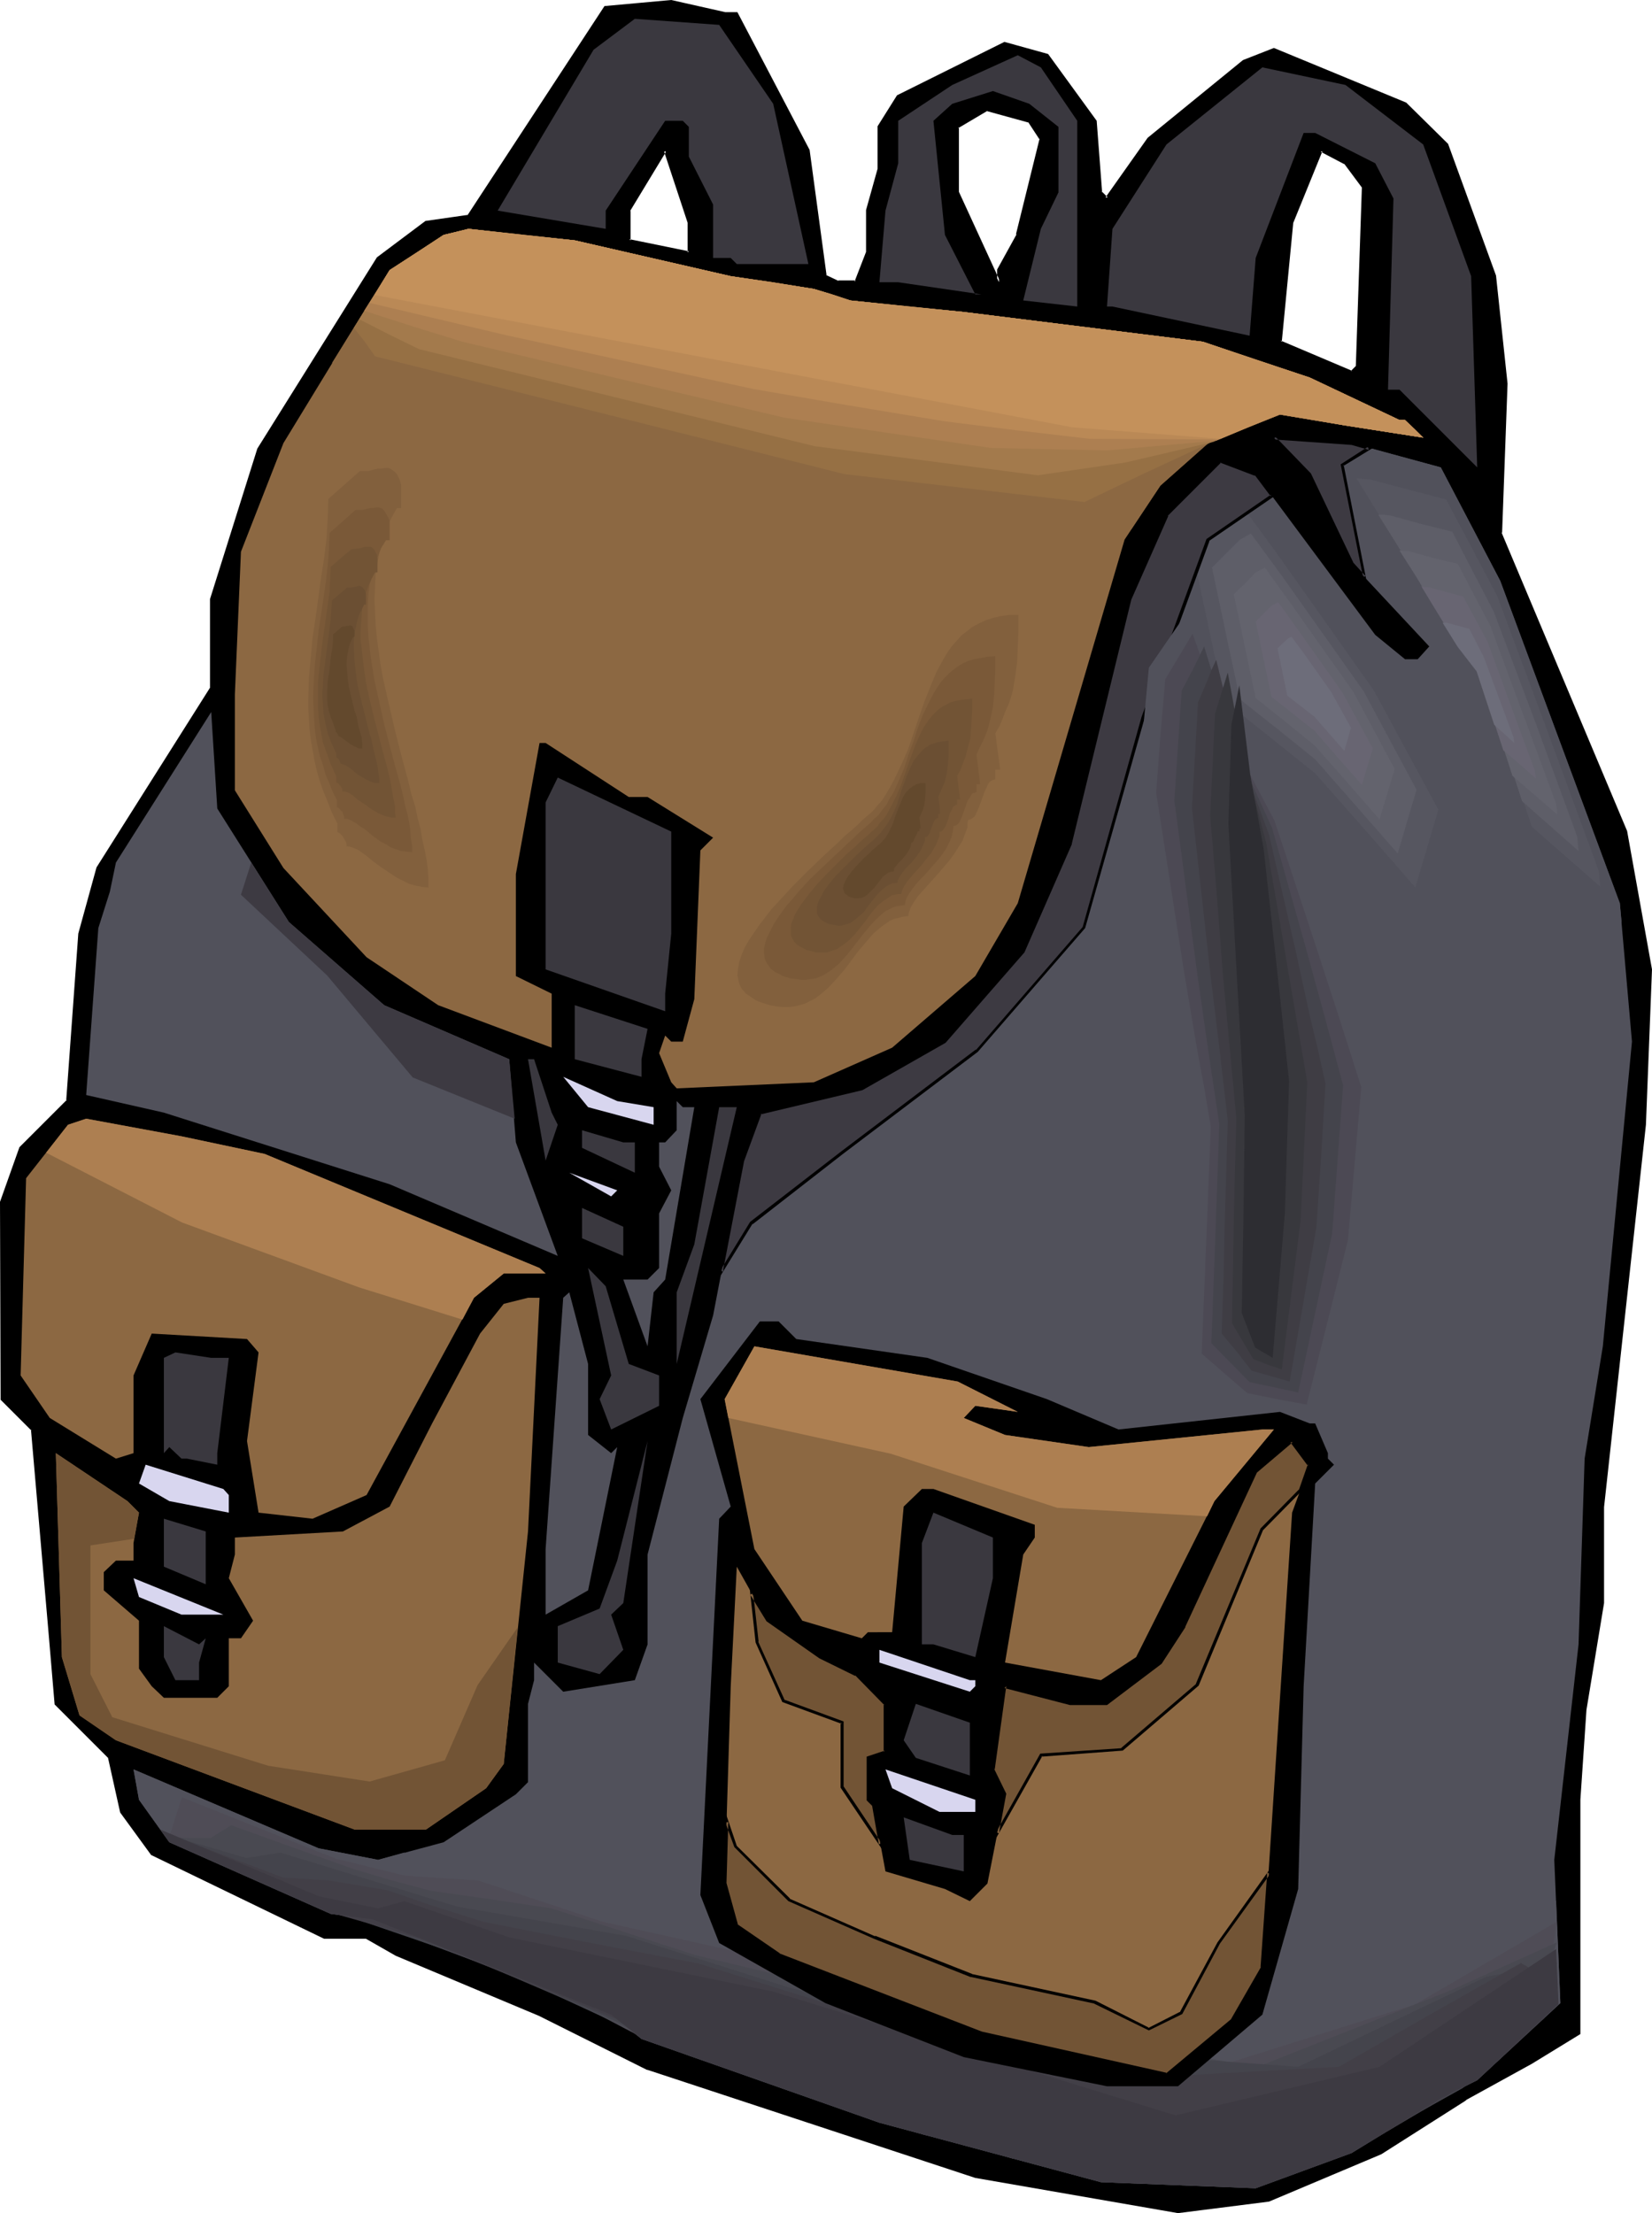 <?xml version="1.0" encoding="UTF-8" standalone="no"?>
<svg
   version="1.0"
   width="116.358mm"
   height="155.882mm"
   id="svg91"
   sodipodi:docname="Backpack 21.wmf"
   xmlns:inkscape="http://www.inkscape.org/namespaces/inkscape"
   xmlns:sodipodi="http://sodipodi.sourceforge.net/DTD/sodipodi-0.dtd"
   xmlns="http://www.w3.org/2000/svg"
   xmlns:svg="http://www.w3.org/2000/svg">
  <sodipodi:namedview
     id="namedview91"
     pagecolor="#ffffff"
     bordercolor="#000000"
     borderopacity="0.25"
     inkscape:showpageshadow="2"
     inkscape:pageopacity="0.0"
     inkscape:pagecheckerboard="0"
     inkscape:deskcolor="#d1d1d1"
     inkscape:document-units="mm" />
  <defs
     id="defs1">
    <pattern
       id="WMFhbasepattern"
       patternUnits="userSpaceOnUse"
       width="6"
       height="6"
       x="0"
       y="0" />
  </defs>
  <path
     style="fill:#000000;fill-opacity:1;fill-rule:evenodd;stroke:none"
     d="m 362.873,49.77 -4.685,-6.302 -6.463,-3.393 -7.755,19.068 -3.231,31.833 19.065,8.08 1.616,-1.616 z M 196.139,3.555 l 19.065,36.52 4.524,33.449 3.393,1.616 h 4.685 L 231.037,67.222 V 56.072 l 3.07,-10.988 V 33.773 l 5.008,-8.08 28.435,-14.058 11.148,3.07 12.764,17.452 1.616,19.068 1.616,1.616 11.148,-15.998 25.204,-20.522 8.078,-3.07 34.898,14.382 11.148,10.827 12.764,35.065 3.07,28.602 -1.616,39.751 33.444,79.503 6.463,36.681 -1.616,41.367 -10.986,101.641 v 25.693 l -4.847,28.44 -1.616,23.915 v 62.051 l -12.764,7.918 -17.449,9.534 -22.457,14.543 -29.889,12.443 -24.073,3.07 -53.962,-9.211 -87.245,-28.763 -28.758,-14.382 -37.968,-15.998 -8.078,-4.686 H 86.275 L 40.391,493.499 32.313,482.349 29.243,467.968 14.864,453.586 13.248,434.519 8.563,380.547 0.485,372.468 V 319.95 L 5.493,305.569 18.095,293.126 21.165,248.527 26.173,231.075 56.224,183.244 v -23.754 l 12.602,-39.751 31.828,-51.063 12.764,-9.534 11.309,-1.616 36.514,-55.587 17.449,-1.616 14.218,3.232 z m 80.944,33.288 -3.07,-4.686 -11.148,-3.07 -7.917,4.686 v 17.452 l 10.986,23.915 v -3.232 l 5.008,-9.372 z m -93.707,30.379 v -8.08 l -6.301,-19.068 -9.694,15.998 v 7.918 z"
     id="path1" />
  <path
     style="fill:#000000;fill-opacity:1;fill-rule:evenodd;stroke:none"
     d="m 363.358,49.608 -4.847,-6.464 -6.947,-3.555 -8.078,19.391 -3.07,32.157 19.549,8.403 1.777,-1.939 1.616,-47.993 -0.808,0.162 -1.616,47.669 0.162,-0.162 -1.454,1.454 h 0.323 l -19.065,-8.08 0.323,0.323 3.07,-31.833 v 0.162 l 7.755,-19.068 -0.485,0.162 6.463,3.393 -0.162,-0.162 4.685,6.302 v -0.162 z"
     id="path2" />
  <path
     style="fill:#000000;fill-opacity:1;fill-rule:evenodd;stroke:none"
     d="m 196.139,4.04 -0.323,-0.323 19.065,36.52 -0.162,-0.162 4.685,33.611 3.554,1.778 h 5.17 l 3.231,-8.241 v -11.15 0 l 3.07,-10.988 v -11.311 0.162 l 5.008,-8.08 -0.162,0.162 28.435,-14.058 h -0.323 l 11.148,3.232 -0.162,-0.162 12.764,17.452 v -0.162 l 1.454,19.068 2.1,2.101 11.471,-16.321 h -0.162 l 25.366,-20.522 v 0 l 7.917,-3.07 h -0.323 l 34.898,14.382 v -0.162 l 10.986,10.988 -0.162,-0.162 12.764,34.904 v 0 l 3.07,28.763 v -0.162 l -1.454,39.751 33.444,79.664 h -0.162 l 6.624,36.52 v 0 l -1.616,41.367 v -0.162 l -11.148,101.802 v 25.693 0 l -4.685,28.278 v 0.162 l -1.616,23.915 v 62.051 l 0.162,-0.323 -12.764,7.918 v 0 l -17.449,9.534 v 0 l -22.457,14.543 v 0 l -29.889,12.443 h 0.162 l -24.073,3.07 h 0.162 l -53.962,-9.372 v 0 l -87.245,-28.763 v 0.162 l -28.597,-14.382 -38.129,-15.998 -8.24,-4.686 h -11.31 0.162 l -45.884,-22.138 0.323,0.162 -8.24,-11.311 v 0.162 l -3.07,-14.543 -14.379,-14.382 v 0.162 L 13.733,434.519 9.048,380.385 0.808,372.144 v 0.323 -52.517 0.162 l 5.17,-14.382 -0.162,0.162 12.602,-12.604 3.231,-44.761 v 0.162 l 4.847,-17.452 v 0 l 30.213,-47.831 v -23.915 0.162 l 12.602,-39.913 -0.162,0.162 31.828,-50.901 v 0.162 l 12.602,-9.695 h -0.162 l 11.471,-1.616 36.675,-55.749 -0.323,0.323 17.449,-1.616 h -0.162 l 14.379,3.232 h 3.231 l 0.162,-0.808 h -3.393 0.162 L 178.69,0 160.918,1.616 124.405,57.365 l 0.162,-0.162 -11.309,1.616 -12.925,9.695 -31.828,50.901 -12.602,40.075 v 23.754 -0.162 l -30.213,47.831 -4.847,17.613 -3.231,44.599 0.162,-0.323 L 5.17,305.407 0,319.95 l 0.162,52.679 8.24,8.241 -0.162,-0.323 4.685,54.133 1.616,19.068 14.379,14.382 -0.162,-0.162 3.231,14.543 8.24,11.311 46.046,22.3 h 11.31 -0.162 l 7.917,4.525 38.129,15.998 28.758,14.382 h 0.162 l 87.245,28.763 v 0 l 53.962,9.372 24.235,-3.07 29.889,-12.604 v 0 l 22.619,-14.382 h -0.162 l 17.611,-9.695 v 0 l 12.925,-7.918 v -62.374 l 1.616,-23.915 v 0 l 4.685,-28.44 v 0 -25.693 0.162 l 11.148,-101.802 v 0 l 1.616,-41.367 -6.624,-36.843 -33.444,-79.503 0.162,0.162 1.454,-39.751 v 0 L 398.256,73.362 385.493,38.297 374.345,27.309 339.124,12.766 l -8.24,3.232 -25.366,20.684 -11.309,15.998 0.646,-0.162 -1.616,-1.616 0.162,0.323 -1.454,-19.068 -12.925,-17.775 -11.633,-3.232 -28.597,14.22 -5.17,8.241 v 11.473 -0.162 l -3.07,10.988 v 11.311 -0.162 l -3.07,7.918 0.323,-0.323 h -4.685 l 0.162,0.162 -3.393,-1.616 0.162,0.162 -4.524,-33.449 -19.226,-36.681 z"
     id="path3" />
  <path
     style="fill:#000000;fill-opacity:1;fill-rule:evenodd;stroke:none"
     d="m 277.568,36.843 -3.231,-5.009 -11.633,-3.07 -8.24,4.848 v 17.775 l 11.794,25.531 v -5.009 0.162 l 5.008,-9.372 6.301,-25.855 h -0.808 l -6.301,25.531 h 0.162 l -5.17,9.372 v 3.393 l 0.808,-0.162 -10.986,-23.915 v 0.162 -17.452 l -0.162,0.323 7.917,-4.686 -0.323,0.162 11.148,3.07 -0.162,-0.162 3.07,4.686 v -0.323 z"
     id="path4" />
  <path
     style="fill:#000000;fill-opacity:1;fill-rule:evenodd;stroke:none"
     d="M 183.86,67.707 V 59.142 L 177.236,39.105 167.058,55.911 v 8.403 l 16.803,3.393 -0.485,-0.808 -15.833,-3.232 0.323,0.323 v -7.918 l -0.162,0.162 9.694,-15.998 h -0.646 l 6.301,19.068 v -0.162 8.08 l 0.323,-0.323 z"
     id="path5" />
  <path
     style="fill:#3a383f;fill-opacity:1;fill-rule:evenodd;stroke:none"
     d="m 205.833,27.632 9.371,42.66 H 196.139 l -1.616,-1.616 h -4.685 V 54.456 l -6.463,-12.766 v -7.918 l -1.616,-1.616 h -4.685 L 161.241,56.072 v 4.848 l -28.758,-4.848 25.527,-42.822 10.986,-8.241 22.457,1.616 z"
     id="path6" />
  <path
     style="fill:#3a383f;fill-opacity:1;fill-rule:evenodd;stroke:none"
     d="m 286.777,32.157 v 49.447 l -14.379,-1.616 4.685,-19.068 4.685,-9.695 V 33.773 l -7.755,-6.14 -9.694,-3.393 -10.825,3.393 -5.008,4.525 3.07,30.379 8.078,15.836 h 1.616 L 239.115,75.14 h -5.008 l 1.616,-19.068 3.393,-12.604 V 32.157 l 14.379,-9.534 17.449,-7.918 6.139,3.232 z"
     id="path7" />
  <path
     style="fill:#3a383f;fill-opacity:1;fill-rule:evenodd;stroke:none"
     d="m 378.868,38.459 12.764,35.065 1.616,50.901 -20.68,-20.684 h -3.07 l 1.454,-50.901 -4.847,-9.372 -15.995,-8.08 h -3.07 l -12.764,33.288 -1.616,20.684 -36.514,-7.756 h -1.454 l 1.454,-20.684 14.379,-22.461 25.527,-20.522 22.134,4.686 z"
     id="path8" />
  <path
     style="fill:#8c6842;fill-opacity:1;fill-rule:evenodd;stroke:none"
     d="m 194.523,73.524 22.134,3.393 9.694,3.07 30.213,3.07 63.656,7.918 28.435,9.534 23.912,11.311 h 1.454 l 4.847,4.686 -20.68,-3.232 -17.449,-3.07 -19.065,7.756 -12.764,11.311 -9.532,14.382 -28.435,96.793 -11.31,19.391 -22.134,19.068 -20.842,9.211 -36.514,1.616 -1.454,-1.616 -3.231,-7.756 1.616,-4.686 1.616,1.616 h 3.07 l 3.07,-11.311 1.616,-39.59 3.393,-3.393 -17.449,-10.827 h -5.008 l -22.134,-14.382 h -1.616 l -6.301,34.904 v 27.147 l 9.532,4.686 v 14.382 L 116.649,267.595 97.585,254.829 75.451,231.075 62.525,210.392 v -25.531 l 1.616,-37.974 11.31,-28.925 17.449,-28.602 10.825,-17.452 14.379,-9.372 6.624,-1.616 28.274,3.07 z"
     id="path9" />
  <path
     style="fill:#51515b;fill-opacity:1;fill-rule:evenodd;stroke:none"
     d="m 383.554,124.425 15.833,30.218 31.828,85.805 3.231,36.843 -7.755,81.119 -4.847,29.894 -1.616,49.447 -6.463,57.365 1.616,38.136 -22.134,20.522 -9.694,4.848 -23.75,14.543 -25.527,9.372 -41.199,-1.616 -58.971,-15.836 -63.333,-22.3 -8.078,-6.464 -63.495,-25.37 -11.148,-1.454 -42.976,-19.068 -8.078,-11.311 -1.454,-8.08 49.277,21.007 15.833,3.07 17.449,-4.686 19.226,-12.766 3.231,-3.232 v -20.845 l 1.616,-6.302 v -4.686 l 7.755,7.756 19.065,-3.07 3.393,-9.534 v -23.915 l 9.371,-36.358 8.078,-27.309 7.917,-41.206 4.524,-12.766 27.143,-6.464 22.134,-12.443 20.842,-24.077 12.602,-28.602 15.833,-65.121 9.694,-22.3 14.218,-14.382 9.532,3.393 31.828,42.822 7.917,6.464 h 3.393 l 3.07,-3.393 -20.68,-22.138 -11.148,-23.754 -9.532,-9.695 20.68,1.454 z"
     id="path10" />
  <path
     style="fill:#51515b;fill-opacity:1;fill-rule:evenodd;stroke:none"
     d="m 414.251,505.942 1.131,27.309 -22.134,20.522 -9.694,4.848 -23.75,14.543 -25.527,9.372 -41.199,-1.616 -58.971,-15.836 -63.333,-22.3 -8.078,-6.464 -63.495,-25.37 -11.148,-1.454 -42.976,-19.068 -8.078,-11.311 -1.454,-8.08 49.277,21.007 15.833,3.07 6.947,-1.939 28.112,9.857 70.119,14.22 107.117,32.965 54.286,-12.927 z"
     id="path11" />
  <path
     style="fill:#4f4c56;fill-opacity:1;fill-rule:evenodd;stroke:none"
     d="m 414.413,511.597 -1.777,12.766 -1.616,12.927 -19.872,17.452 -3.07,1.778 -3.07,1.616 -6.301,3.555 -23.912,13.25 -14.379,3.555 -14.379,3.717 -22.457,-2.262 -22.296,-2.262 -59.779,-17.129 -52.347,-19.068 -9.532,-5.009 -9.532,-5.171 -26.658,-10.342 -26.497,-10.18 -17.287,-5.171 -35.059,-15.998 1.131,-2.585 0.808,-2.747 0.969,-2.909 0.969,-2.909 40.876,16.321 9.209,2.262 9.209,2.262 9.694,0.646 9.855,0.646 33.121,10.988 33.444,7.433 33.282,7.433 48.308,11.796 48.308,11.958 52.993,-16.644 z"
     id="path12" />
  <path
     style="fill:#494951;fill-opacity:1;fill-rule:evenodd;stroke:none"
     d="m 414.413,517.092 -7.917,24.239 -8.563,7.272 -4.201,3.555 -4.362,3.717 -15.349,8.564 -24.396,12.443 -15.833,2.424 -15.995,2.585 -24.235,-3.555 -24.073,-3.717 -30.374,-9.211 -30.213,-9.211 -41.36,-15.998 -15.025,-6.948 -15.187,-7.11 -21.326,-7.918 -21.326,-7.918 -23.75,-8.564 -13.41,-6.302 -13.41,-6.464 5.978,0.323 h 5.978 l 5.493,-3.393 16.156,5.817 16.318,5.817 10.34,3.07 10.34,2.747 15.995,2.262 16.156,2.424 38.291,12.443 63.495,15.19 42.976,7.272 43.138,7.272 51.377,-20.36 z"
     id="path13" />
  <path
     style="fill:#44444c;fill-opacity:1;fill-rule:evenodd;stroke:none"
     d="m 414.574,522.586 -6.301,11.473 -6.301,11.473 -7.27,5.656 -7.27,5.656 -9.048,5.171 -9.048,5.332 -24.881,11.473 -34.898,2.747 -51.862,-10.18 -61.556,-19.714 -30.213,-12.766 -41.36,-17.775 -15.995,-5.494 -15.995,-5.494 -30.213,-12.119 -9.371,-4.848 -4.685,-2.424 -4.685,-2.424 10.986,3.07 10.986,3.232 9.048,-1.454 23.75,7.272 11.633,3.555 11.633,3.555 44.915,7.756 43.299,13.735 60.102,15.674 75.612,5.494 49.923,-23.915 9.532,-1.939 z"
     id="path14" />
  <path
     style="fill:#423f47;fill-opacity:1;fill-rule:evenodd;stroke:none"
     d="m 414.736,528.08 -17.126,21.653 -6.139,4.04 -5.978,4.04 -21.003,12.443 -25.204,10.342 -37.968,0.646 -27.789,-6.464 -27.628,-6.464 -62.364,-21.007 -9.532,-4.848 -9.694,-4.848 -52.508,-21.492 -10.663,-3.232 -10.825,-3.07 -36.675,-15.674 -10.502,-6.464 32.151,12.119 12.279,0.808 15.51,2.585 12.764,4.363 12.764,4.04 28.758,5.656 28.758,5.494 24.235,7.595 24.235,7.433 28.435,8.08 28.435,8.08 32.474,-1.939 32.474,-1.778 12.117,-6.948 12.117,-6.948 24.235,-13.735 4.847,2.747 2.423,1.454 z"
     id="path15" />
  <path
     style="fill:#3d3a42;fill-opacity:1;fill-rule:evenodd;stroke:none"
     d="m 414.897,533.574 -21.65,20.199 -9.694,4.848 -23.75,14.543 -25.527,9.372 -41.199,-1.616 -58.971,-15.836 -63.333,-22.3 -8.078,-6.464 -63.495,-25.37 -11.148,-1.454 -42.976,-19.068 -2.423,-3.393 42.168,17.775 15.833,3.232 6.947,-1.939 28.112,9.695 70.119,14.382 107.117,32.965 54.286,-12.927 47.015,-31.349 z"
     id="path16" />
  <path
     style="fill:#51515b;fill-opacity:1;fill-rule:evenodd;stroke:none"
     d="m 76.905,245.457 25.366,22.138 33.282,14.382 1.777,22.138 11.148,30.218 -44.753,-19.068 -60.102,-19.068 -20.68,-4.686 3.231,-44.438 3.07,-9.695 1.616,-7.756 25.366,-40.075 1.616,25.693 z"
     id="path17" />
  <path
     style="fill:#3a383f;fill-opacity:1;fill-rule:evenodd;stroke:none"
     d="m 178.69,248.527 -1.616,15.998 v 4.686 l -31.828,-11.15 v -44.438 l 3.231,-6.625 30.213,14.382 z"
     id="path18" />
  <path
     style="fill:#3a383f;fill-opacity:1;fill-rule:evenodd;stroke:none"
     d="m 170.774,281.976 v 4.686 l -17.772,-4.686 v -14.382 l 19.388,6.302 z"
     id="path19" />
  <path
     style="fill:#3a383f;fill-opacity:1;fill-rule:evenodd;stroke:none"
     d="m 146.862,296.197 1.616,3.232 -3.231,9.534 -4.685,-26.986 h 1.616 z"
     id="path20" />
  <path
     style="fill:#d8d6ef;fill-opacity:1;fill-rule:evenodd;stroke:none"
     d="m 174.005,294.742 v 4.686 l -17.449,-4.686 -6.624,-8.08 14.379,6.464 z"
     id="path21" />
  <path
     style="fill:#51515b;fill-opacity:1;fill-rule:evenodd;stroke:none"
     d="m 184.83,294.742 -7.755,45.892 -3.07,3.393 -1.616,14.382 -6.463,-17.775 h 6.463 l 3.07,-3.07 v -14.543 l 3.231,-6.14 -3.231,-6.302 v -6.464 h 1.616 l 3.07,-3.232 v -7.756 l 1.616,1.616 z"
     id="path22" />
  <path
     style="fill:#3a383f;fill-opacity:1;fill-rule:evenodd;stroke:none"
     d="m 180.144,363.095 v -19.068 l 4.685,-12.766 6.624,-36.52 h 4.685 z"
     id="path23" />
  <path
     style="fill:#8c6842;fill-opacity:1;fill-rule:evenodd;stroke:none"
     d="m 70.442,307.185 73.189,30.379 1.616,1.454 h -11.148 l -7.917,6.464 -28.597,52.517 -14.379,6.302 -14.379,-1.616 -3.07,-19.068 3.07,-23.592 -3.07,-3.555 -25.366,-1.454 -4.847,11.15 v 20.684 l -4.685,1.454 -17.611,-10.827 -7.755,-11.311 1.454,-52.517 11.148,-14.22 4.847,-1.616 25.366,4.686 z"
     id="path24" />
  <path
     style="fill:#3a383f;fill-opacity:1;fill-rule:evenodd;stroke:none"
     d="m 168.996,304.114 v 8.08 l -14.056,-6.625 v -4.686 l 10.986,3.232 z"
     id="path25" />
  <path
     style="fill:#d8d6ef;fill-opacity:1;fill-rule:evenodd;stroke:none"
     d="m 162.695,318.496 -11.148,-6.302 12.764,4.686 z"
     id="path26" />
  <path
     style="fill:#3a383f;fill-opacity:1;fill-rule:evenodd;stroke:none"
     d="m 165.927,334.332 -10.986,-4.686 v -8.08 l 10.986,5.009 z"
     id="path27" />
  <path
     style="fill:#3a383f;fill-opacity:1;fill-rule:evenodd;stroke:none"
     d="m 167.381,363.095 8.078,3.07 v 8.08 l -12.764,6.302 -3.07,-8.08 3.07,-6.302 -6.139,-28.602 4.685,4.848 z"
     id="path28" />
  <path
     style="fill:#51515b;fill-opacity:1;fill-rule:evenodd;stroke:none"
     d="m 156.556,382.001 6.139,4.848 1.616,-1.616 -7.755,38.136 -11.31,6.464 v -17.452 l 4.685,-66.899 1.616,-1.454 5.008,19.068 z"
     id="path29" />
  <path
     style="fill:#8c6842;fill-opacity:1;fill-rule:evenodd;stroke:none"
     d="m 140.561,407.694 -6.463,61.889 -4.685,6.464 -15.995,10.988 H 94.354 l -63.495,-23.754 -9.694,-6.625 -4.685,-15.513 -1.616,-54.295 19.065,12.766 3.07,3.07 -1.454,8.08 v 4.686 h -4.685 l -3.231,3.07 v 4.848 l 9.371,8.08 v 12.766 l 3.393,4.686 3.231,3.07 h 14.218 l 3.07,-3.07 v -12.766 h 3.231 l 3.231,-4.686 -6.463,-11.311 1.616,-6.302 v -4.525 l 28.758,-1.616 12.44,-6.625 11.309,-22.138 12.764,-23.915 6.301,-7.918 6.463,-1.616 h 3.07 z"
     id="path30" />
  <path
     style="fill:#000000;fill-opacity:1;fill-rule:evenodd;stroke:none"
     d="m 211.972,356.47 34.898,5.009 31.828,10.988 19.065,8.08 42.976,-4.686 7.917,3.07 h 1.454 l 3.393,7.918 v 1.454 l 1.616,1.616 -5.008,5.009 -3.07,53.971 -1.454,53.971 -9.532,33.449 -22.457,19.068 h -18.903 l -38.129,-7.756 -36.837,-14.382 -28.274,-15.998 -5.008,-12.766 5.008,-100.186 3.07,-3.232 -8.078,-28.602 15.833,-20.684 h 5.008 z"
     id="path31" />
  <path
     style="fill:#8c6842;fill-opacity:1;fill-rule:evenodd;stroke:none"
     d="m 270.943,375.861 -11.31,-1.616 -3.07,3.232 10.986,4.525 22.296,3.232 46.207,-4.686 h 3.07 l -15.833,19.068 -20.842,41.529 -9.371,6.14 -25.527,-4.686 4.847,-28.763 3.07,-4.525 v -3.393 l -26.981,-9.534 h -3.07 l -4.847,4.686 -3.07,33.449 H 231.037 l -1.616,1.616 -15.833,-4.686 -12.764,-19.068 -7.917,-39.913 7.917,-14.058 54.124,9.372 z"
     id="path32" />
  <path
     style="fill:#3a383f;fill-opacity:1;fill-rule:evenodd;stroke:none"
     d="m 60.91,361.479 -3.07,25.37 v 3.07 l -8.078,-1.616 h -1.454 l -3.231,-3.07 -1.454,1.616 v -25.37 l 3.07,-1.454 9.532,1.454 z"
     id="path33" />
  <path
     style="fill:#3a383f;fill-opacity:1;fill-rule:evenodd;stroke:none"
     d="m 162.695,429.832 3.231,9.372 -6.301,6.464 -11.148,-3.07 v -9.695 l 11.148,-4.686 4.685,-12.766 8.078,-31.833 -6.463,43.145 z"
     id="path34" />
  <path
     style="fill:#8c6842;fill-opacity:1;fill-rule:evenodd;stroke:none"
     d="m 343.97,402.685 -7.917,121.032 -8.078,14.058 -17.449,14.382 -49.277,-10.988 -53.962,-20.845 -11.148,-7.756 -3.231,-11.15 1.616,-52.517 1.616,-31.833 8.078,14.382 14.056,9.695 9.532,4.525 7.917,7.918 v 12.766 l -4.685,1.616 v 11.15 l 1.454,1.616 3.231,17.452 15.833,4.686 6.624,3.232 4.685,-4.686 4.685,-23.754 -3.231,-6.625 3.231,-22.138 17.449,4.686 h 9.694 l 14.218,-10.988 6.301,-9.695 19.065,-41.044 9.694,-8.241 4.685,6.302 z"
     id="path35" />
  <path
     style="fill:#d8d6ef;fill-opacity:1;fill-rule:evenodd;stroke:none"
     d="m 60.91,397.999 v 4.686 l -15.833,-3.07 -8.078,-4.686 1.777,-5.009 20.68,6.464 z"
     id="path36" />
  <path
     style="fill:#3a383f;fill-opacity:1;fill-rule:evenodd;stroke:none"
     d="m 264.319,420.137 -4.685,21.007 -11.148,-3.393 h -3.07 v -26.986 l 3.07,-8.08 15.833,6.625 z"
     id="path37" />
  <path
     style="fill:#3a383f;fill-opacity:1;fill-rule:evenodd;stroke:none"
     d="M 54.77,421.753 43.622,417.067 v -12.766 l 11.148,3.393 z"
     id="path38" />
  <path
     style="fill:#d8d6ef;fill-opacity:1;fill-rule:evenodd;stroke:none"
     d="m 48.308,429.832 -11.31,-4.686 -1.454,-5.009 23.912,9.695 z"
     id="path39" />
  <path
     style="fill:#3a383f;fill-opacity:1;fill-rule:evenodd;stroke:none"
     d="m 54.77,436.134 -1.777,6.464 v 4.686 h -6.301 l -3.07,-6.14 v -8.241 l 9.371,4.848 z"
     id="path40" />
  <path
     style="fill:#d8d6ef;fill-opacity:1;fill-rule:evenodd;stroke:none"
     d="m 259.634,447.284 v 1.616 l -1.454,1.454 -24.073,-7.756 v -3.393 l 24.073,8.08 z"
     id="path41" />
  <path
     style="fill:#3a383f;fill-opacity:1;fill-rule:evenodd;stroke:none"
     d="m 258.18,472.654 -14.379,-4.686 -3.231,-4.686 3.231,-9.695 14.379,5.009 z"
     id="path42" />
  <path
     style="fill:#d8d6ef;fill-opacity:1;fill-rule:evenodd;stroke:none"
     d="m 259.634,482.349 h -9.532 l -12.602,-6.302 -1.777,-5.009 23.912,8.08 z"
     id="path43" />
  <path
     style="fill:#3a383f;fill-opacity:1;fill-rule:evenodd;stroke:none"
     d="m 256.564,488.49 v 9.695 l -14.379,-3.07 -1.616,-11.311 12.925,4.686 z"
     id="path44" />
  <path
     style="fill:#8c6842;fill-opacity:1;fill-rule:evenodd;stroke:none"
     d="m 194.523,73.524 22.134,3.393 9.694,3.07 30.213,3.07 63.656,7.918 28.435,9.534 23.912,11.311 h 1.454 l 4.847,4.686 -20.68,-3.232 -17.449,-3.07 -19.065,7.756 -12.764,11.311 -7.755,11.635 -68.342,-7.11 -144.439,-37.166 4.524,-7.272 10.825,-17.452 14.379,-9.372 6.624,-1.616 28.274,3.07 z"
     id="path45" />
  <path
     style="fill:#967044;fill-opacity:1;fill-rule:evenodd;stroke:none"
     d="m 194.523,73.524 11.148,1.616 10.986,1.778 4.847,1.454 4.847,1.616 15.187,1.616 15.025,1.454 63.656,7.918 14.218,4.848 14.218,4.686 11.956,5.656 11.956,5.656 h 1.454 l 2.585,2.424 2.262,2.262 -20.68,-3.232 -17.449,-2.909 -9.209,3.717 -9.209,3.717 -18.095,8.403 -7.755,3.717 -7.755,3.717 -63.979,-7.433 -62.364,-15.674 -62.525,-15.674 -2.747,-3.878 -2.908,-3.717 9.532,-15.351 7.27,-4.686 7.109,-4.686 3.393,-0.808 3.231,-0.808 14.218,1.616 14.056,1.454 z"
     id="path46" />
  <path
     style="fill:#a37a4c;fill-opacity:1;fill-rule:evenodd;stroke:none"
     d="m 194.523,73.524 11.148,1.616 10.986,1.778 4.847,1.454 4.847,1.616 15.187,1.616 15.025,1.454 63.656,7.918 14.218,4.848 14.218,4.686 11.956,5.656 11.956,5.656 h 1.454 l 2.585,2.424 2.262,2.262 -20.68,-3.232 -17.449,-2.909 -8.886,3.555 -8.886,3.717 -11.633,2.747 -11.794,2.747 -23.265,3.393 -29.728,-3.878 -29.728,-3.878 -52.67,-12.927 -52.67,-12.927 -7.917,-3.878 -7.917,-4.04 8.078,-13.089 7.27,-4.686 7.109,-4.686 3.393,-0.808 3.231,-0.808 14.218,1.616 14.056,1.454 z"
     id="path47" />
  <path
     style="fill:#ad7f51;fill-opacity:1;fill-rule:evenodd;stroke:none"
     d="m 194.523,73.524 11.148,1.616 10.986,1.778 4.847,1.454 4.847,1.616 15.187,1.616 15.025,1.454 63.656,7.918 14.218,4.848 14.218,4.686 11.956,5.656 11.956,5.656 h 1.454 l 2.585,2.424 2.262,2.262 -20.68,-3.232 -17.449,-2.909 -8.563,3.393 -8.401,3.555 -14.541,1.293 -14.379,1.293 -31.02,-0.646 -27.628,-4.04 -27.466,-4.04 -85.629,-20.199 -13.087,-4.04 -13.087,-4.201 3.393,-5.333 3.393,-5.494 7.27,-4.686 7.109,-4.686 3.393,-0.808 3.231,-0.808 14.218,1.616 14.056,1.454 z"
     id="path48" />
  <path
     style="fill:#ba8956;fill-opacity:1;fill-rule:evenodd;stroke:none"
     d="m 194.523,73.524 11.148,1.616 10.986,1.778 4.847,1.454 4.847,1.616 15.187,1.616 15.025,1.454 63.656,7.918 14.218,4.848 14.218,4.686 11.956,5.656 11.956,5.656 h 1.454 l 2.585,2.424 2.262,2.262 -20.68,-3.232 -17.449,-2.909 -8.24,3.232 -8.24,3.393 -34.09,-0.162 -9.694,-1.131 -9.694,-1.131 -19.388,-2.424 -25.366,-4.201 -25.366,-4.363 -66.08,-14.382 -36.19,-8.564 2.747,-4.363 2.585,-4.363 7.27,-4.686 7.109,-4.686 3.393,-0.808 3.231,-0.808 14.218,1.616 14.056,1.454 z"
     id="path49" />
  <path
     style="fill:#c4915b;fill-opacity:1;fill-rule:evenodd;stroke:none"
     d="m 194.523,73.524 22.134,3.393 9.694,3.07 30.213,3.07 63.656,7.918 28.435,9.534 23.912,11.311 h 1.454 l 4.847,4.686 -20.68,-3.232 -17.449,-3.07 -15.833,6.625 -39.422,-3.07 -185.799,-35.227 4.039,-6.625 14.379,-9.372 6.624,-1.616 28.274,3.07 z"
     id="path50" />
  <path
     style="fill:#51515b;fill-opacity:1;fill-rule:evenodd;stroke:none"
     d="m 311.011,136.706 10.502,-10.503 4.362,-2.424 11.309,15.674 31.505,44.438 20.034,37.166 -7.109,24.4 -31.505,-35.873 -28.597,-22.784 z"
     id="path51" />
  <path
     style="fill:#565660;fill-opacity:1;fill-rule:evenodd;stroke:none"
     d="m 316.828,143.978 9.048,-9.049 1.777,-0.97 1.777,-0.97 4.847,6.625 4.847,6.625 13.41,18.906 13.248,18.745 17.126,31.672 -6.139,20.684 -13.248,-15.19 -13.41,-15.19 -24.235,-19.391 -4.524,-21.33 z"
     id="path52" />
  <path
     style="fill:#5e5e68;fill-opacity:1;fill-rule:evenodd;stroke:none"
     d="m 322.644,151.088 7.432,-7.433 1.454,-0.808 1.454,-0.808 4.039,5.494 4.039,5.494 10.986,15.513 10.986,15.513 14.056,26.178 -5.008,16.967 -21.973,-25.047 -10.017,-8.08 -10.017,-7.918 -3.716,-17.452 z"
     id="path53" />
  <path
     style="fill:#63636d;fill-opacity:1;fill-rule:evenodd;stroke:none"
     d="m 328.46,158.198 1.454,-1.454 1.454,-1.293 2.908,-3.07 2.423,-1.293 6.301,8.726 17.287,24.4 10.986,20.522 -4.039,13.412 -8.563,-9.857 -8.724,-9.857 -7.755,-6.302 -7.917,-6.302 -2.908,-13.735 z"
     id="path54" />
  <path
     style="fill:#686572;fill-opacity:1;fill-rule:evenodd;stroke:none"
     d="m 334.277,165.469 1.131,-1.131 0.969,-0.97 2.1,-2.101 1.777,-0.97 4.524,6.302 6.301,8.888 6.301,8.888 8.078,14.866 -1.454,4.848 -1.454,4.848 -6.301,-7.11 -6.301,-7.272 -11.471,-9.049 z"
     id="path55" />
  <path
     style="fill:#6d6d7a;fill-opacity:1;fill-rule:evenodd;stroke:none"
     d="m 340.093,172.579 2.747,-2.585 0.969,-0.485 2.908,3.878 7.755,10.988 5.17,9.372 -1.777,6.14 -7.917,-9.049 -7.27,-5.656 z"
     id="path56" />
  <path
     style="fill:#51515b;fill-opacity:1;fill-rule:evenodd;stroke:none"
     d="m 383.554,124.425 15.833,30.218 31.828,85.805 0.485,5.171 -21.488,-18.906 -18.58,-57.203 -20.034,-25.693 -16.156,-26.016 4.362,0.162 z"
     id="path57" />
  <path
     style="fill:#565660;fill-opacity:1;fill-rule:evenodd;stroke:none"
     d="m 385.008,132.989 13.571,25.693 13.571,36.52 13.41,36.52 0.485,4.363 -18.257,-15.998 -8.078,-24.239 -7.917,-24.4 -8.401,-10.988 -8.563,-10.988 -13.733,-22.138 1.939,0.162 1.777,0.162 z"
     id="path58" />
  <path
     style="fill:#5e5e68;fill-opacity:1;fill-rule:evenodd;stroke:none"
     d="m 386.623,141.554 5.493,10.665 5.493,10.503 11.31,30.056 10.986,30.056 0.162,1.939 0.162,1.778 -15.025,-13.25 -13.087,-40.075 -6.947,-9.049 -6.947,-9.049 -11.309,-18.098 h 1.454 l 1.616,0.162 8.24,2.262 z"
     id="path59" />
  <path
     style="fill:#63636d;fill-opacity:1;fill-rule:evenodd;stroke:none"
     d="m 388.078,150.118 8.724,16.644 17.449,47.185 0.323,2.909 -5.978,-5.171 -5.978,-5.171 -10.179,-31.51 -10.986,-14.058 -4.362,-7.272 -4.524,-7.11 2.423,0.162 6.463,1.778 z"
     id="path60" />
  <path
     style="fill:#686572;fill-opacity:1;fill-rule:evenodd;stroke:none"
     d="m 389.532,158.844 3.231,5.979 3.231,5.979 6.301,17.29 6.301,17.129 0.162,1.131 0.162,0.97 -4.362,-3.878 -4.362,-3.717 -3.716,-11.311 -3.716,-11.473 -8.078,-10.503 -3.07,-5.009 -3.231,-5.332 0.808,0.162 h 0.808 l 4.847,1.293 z"
     id="path61" />
  <path
     style="fill:#6d6d7a;fill-opacity:1;fill-rule:evenodd;stroke:none"
     d="m 391.147,167.408 3.878,7.595 7.917,21.33 0.162,1.454 -5.332,-4.848 -4.685,-14.22 -5.008,-6.464 -4.039,-6.464 h 1.131 z"
     id="path62" />
  <path
     style="fill:#3d3a42;fill-opacity:1;fill-rule:evenodd;stroke:none"
     d="m 363.358,153.673 -3.554,-3.717 -11.148,-23.754 -9.532,-9.695 20.68,1.454 4.685,1.293 -7.109,4.525 z m -171.258,184.86 5.655,-29.571 4.524,-12.766 27.143,-6.464 22.134,-12.443 20.842,-24.077 12.602,-28.602 15.833,-65.121 9.694,-22.3 14.218,-14.382 9.532,3.393 4.362,5.817 -17.126,11.796 -17.126,47.185 -15.833,55.911 -28.597,32.965 -35.706,26.986 -24.235,18.583 z"
     id="path63" />
  <path
     style="fill:#000000;fill-opacity:1;fill-rule:evenodd;stroke:none"
     d="m 362.873,153.673 0.646,-0.323 -3.393,-3.717 0.162,0.162 -11.309,-23.754 -9.532,-9.857 -0.323,0.808 20.68,1.454 v 0 l 4.524,1.293 -0.162,-0.808 -7.27,4.686 5.978,30.056 0.969,1.293 -6.139,-31.187 -0.162,0.323 7.917,-4.848 -5.493,-1.616 -21.811,-1.616 10.179,10.503 -0.162,-0.162 11.309,23.754 4.362,4.848 z"
     id="path64" />
  <path
     style="fill:#000000;fill-opacity:1;fill-rule:evenodd;stroke:none"
     d="m 191.777,338.21 0.646,0.323 5.655,-29.41 v 0 l 4.685,-12.766 -0.323,0.323 27.143,-6.464 22.134,-12.604 21.003,-24.077 12.602,-28.763 v -0.162 l 15.833,-64.96 v 0 l 9.855,-22.3 h -0.162 l 14.218,-14.22 h -0.323 l 9.371,3.555 -0.162,-0.323 4.362,5.817 v -0.485 l -17.126,11.796 -17.287,47.346 -15.672,55.911 0.162,-0.162 -28.597,32.965 v -0.162 l -35.867,27.147 -24.235,18.745 -7.917,12.927 -0.485,2.262 9.048,-14.705 v 0.162 l 24.073,-18.745 35.867,-27.147 28.597,-32.965 15.833,-55.911 17.287,-47.185 -0.323,0.162 17.449,-11.958 -4.685,-6.302 -9.694,-3.555 -14.541,14.543 -9.694,22.461 -0.162,0.162 -15.833,64.96 0.162,-0.162 -12.602,28.763 v -0.162 l -20.842,24.077 h 0.162 l -22.134,12.443 v 0 l -27.143,6.464 -4.847,13.089 v 0 l -5.978,31.51 z"
     id="path65" />
  <path
     style="fill:#3d3a42;fill-opacity:1;fill-rule:evenodd;stroke:none"
     d="m 76.905,245.457 25.366,22.138 33.282,14.382 1.454,15.836 -27.143,-10.988 -22.781,-27.147 -22.942,-21.492 2.747,-8.564 z"
     id="path66" />
  <path
     style="fill:#725435;fill-opacity:1;fill-rule:evenodd;stroke:none"
     d="m 137.814,433.226 -3.716,36.358 -4.685,6.464 -15.995,10.988 H 94.354 l -63.495,-23.754 -9.694,-6.625 -4.685,-15.513 -1.616,-54.295 19.065,12.766 3.07,3.07 -1.293,6.948 -11.633,1.778 v 34.257 l 5.816,11.473 41.522,12.927 26.981,4.201 20.034,-5.656 8.724,-20.037 z"
     id="path67" />
  <path
     style="fill:#725435;fill-opacity:1;fill-rule:evenodd;stroke:none"
     d="m 265.45,488.005 11.794,-20.845 21.488,-1.454 19.872,-17.129 17.287,-41.529 10.179,-10.342 2.585,-6.787 -4.685,-6.302 -9.694,8.241 -19.065,41.044 -6.301,9.695 -14.218,10.988 h -9.694 l -17.449,-4.686 -3.231,22.138 3.231,6.625 z m 72.381,10.503 -1.777,25.208 -8.078,14.058 -17.449,14.382 -49.277,-10.988 -53.962,-20.845 -11.148,-7.756 -3.231,-11.15 0.646,-16.321 2.262,6.464 14.218,14.22 22.781,10.019 25.689,10.019 32.959,7.11 14.379,7.272 8.563,-4.363 10.017,-18.583 z m -137.653,-74.332 1.293,12.927 7.109,15.674 15.672,5.817 v 17.129 l 10.017,15.19 -1.777,-10.18 -1.454,-1.616 v -11.15 l 4.685,-1.616 v -12.766 l -7.917,-7.918 -9.532,-4.525 -14.056,-9.695 z"
     id="path68" />
  <path
     style="fill:#000000;fill-opacity:1;fill-rule:evenodd;stroke:none"
     d="m 264.642,490.267 12.925,-22.946 -0.323,0.323 21.65,-1.616 20.196,-17.29 17.126,-41.367 v 0 l 10.179,-10.342 2.585,-7.11 -5.008,-6.948 -10.017,8.564 -19.065,41.206 v 0 l -6.301,9.695 0.162,-0.162 -14.379,10.988 0.323,-0.162 h -9.694 v 0 l -17.934,-4.686 -3.07,22.623 3.07,6.787 v -0.323 l -2.423,12.766 1.293,-2.262 1.939,-10.503 -3.231,-6.625 0.162,0.162 3.07,-22.138 -0.485,0.485 17.449,4.525 h 9.855 l 14.541,-10.988 6.301,-9.695 v -0.162 l 19.065,-41.044 v 0 l 9.532,-8.08 h -0.646 l 4.685,6.302 v -0.485 l -2.423,6.948 v -0.162 l -10.179,10.342 -17.287,41.529 0.162,-0.162 -20.034,17.129 h 0.323 l -21.811,1.454 -11.794,21.007 0.808,0.162 z"
     id="path69" />
  <path
     style="fill:#000000;fill-opacity:1;fill-rule:evenodd;stroke:none"
     d="m 338.154,498.832 -0.808,-0.323 -1.777,25.208 0.162,-0.162 -8.078,14.058 0.162,-0.162 -17.449,14.543 0.323,-0.162 -49.277,-10.988 v 0 L 207.449,520 h 0.162 l -11.31,-7.756 0.162,0.162 -3.07,-11.15 v 0.162 l 0.485,-16.321 h -0.808 l 2.423,6.625 14.379,14.382 22.781,10.019 v 0 l 25.689,10.18 h 0.162 l 32.959,7.11 h -0.162 l 14.541,7.11 8.886,-4.363 10.017,-18.745 v 0 l 13.41,-18.583 0.162,-1.616 -14.218,19.876 v 0 l -10.017,18.583 0.162,-0.162 -8.563,4.363 h 0.323 l -14.379,-7.272 -32.959,-7.11 h 0.162 l -25.85,-10.18 v 0.162 L 210.195,505.457 h 0.162 l -14.379,-14.22 0.162,0.162 -2.908,-8.564 -0.646,18.583 3.231,11.311 11.309,7.918 53.962,21.007 v 0 l 49.6,10.988 17.611,-14.543 8.078,-14.22 1.939,-26.663 z"
     id="path70" />
  <path
     style="fill:#000000;fill-opacity:1;fill-rule:evenodd;stroke:none"
     d="m 199.532,422.399 1.616,14.866 7.109,15.836 15.833,5.817 -0.323,-0.323 v 17.29 l 11.309,16.805 -2.1,-12.119 -1.616,-1.616 v 0.162 -11.15 l -0.323,0.323 5.008,-1.616 v -13.25 l -7.917,-8.08 -9.694,-4.525 h 0.162 l -14.056,-9.857 v 0.162 l -5.008,-8.726 0.162,2.101 4.362,7.11 14.056,9.857 v 0 l 9.532,4.686 v -0.162 l 7.755,7.918 -0.162,-0.323 v 12.766 l 0.323,-0.323 -4.847,1.616 v 11.635 l 1.616,1.616 -0.162,-0.162 1.777,10.18 0.808,-0.162 -10.179,-15.19 v 0.162 -17.452 l -15.833,-5.817 0.162,0.162 -7.109,-15.674 0.162,0.162 -1.454,-12.927 -0.808,0.323 z"
     id="path71" />
  <path
     style="fill:#ad7f51;fill-opacity:1;fill-rule:evenodd;stroke:none"
     d="m 270.943,375.861 -11.31,-1.616 -3.07,3.232 10.986,4.525 22.296,3.232 46.207,-4.686 h 3.07 l -15.833,19.068 -1.939,4.04 -39.906,-2.262 -44.269,-14.382 -43.299,-9.534 -0.969,-5.009 7.917,-14.058 54.124,9.372 z"
     id="path72" />
  <path
     style="fill:#ad7f51;fill-opacity:1;fill-rule:evenodd;stroke:none"
     d="m 70.442,307.185 73.189,30.379 1.616,1.454 h -11.148 l -7.917,6.464 -3.07,5.817 -27.466,-8.564 -47.177,-17.29 -36.19,-18.583 5.816,-7.433 4.847,-1.616 25.366,4.686 z"
     id="path73" />
  <path
     style="fill:#51515b;fill-opacity:1;fill-rule:evenodd;stroke:none"
     d="m 325.875,193.425 -11.471,-28.117 -8.563,12.443 -2.908,31.025 8.563,48.477 8.563,43.468 -1.454,29.571 -1.293,32.641 14.218,10.988 18.58,3.07 12.764,-45.084 4.362,-42.014 L 352.856,250.951 340.093,216.694 Z"
     id="path74" />
  <path
     style="fill:#4c4954;fill-opacity:1;fill-rule:evenodd;stroke:none"
     d="m 327.168,195.848 -4.847,-13.574 -4.847,-13.574 -7.27,12.119 -1.293,15.028 -1.131,15.19 7.27,46.7 3.554,21.168 1.939,10.503 1.777,10.503 -1.131,28.763 -0.646,15.836 -0.646,15.836 6.139,5.333 5.978,5.171 7.917,1.616 7.917,1.454 5.493,-21.815 5.493,-21.976 3.554,-40.721 -5.978,-18.745 -6.139,-18.906 -10.986,-33.288 -5.978,-11.311 z"
     id="path75" />
  <path
     style="fill:#44444c;fill-opacity:1;fill-rule:evenodd;stroke:none"
     d="m 328.622,198.434 -8.078,-26.339 -2.908,5.979 -3.07,5.817 -0.969,14.543 -0.969,14.705 5.978,45.246 2.908,20.36 3.07,20.522 -0.969,27.632 -1.131,30.702 10.179,10.342 12.925,2.747 4.524,-21.168 4.524,-21.168 2.908,-39.428 -4.847,-18.098 -5.008,-18.26 -9.048,-32.157 -5.008,-10.988 z"
     id="path76" />
  <path
     style="fill:#3f3d44;fill-opacity:1;fill-rule:evenodd;stroke:none"
     d="m 329.914,201.019 -6.139,-25.37 -1.293,2.747 -1.131,2.909 -2.423,5.656 -0.808,14.058 -0.808,14.058 4.847,43.791 2.423,19.876 2.262,19.714 -0.808,26.824 -0.323,14.866 -0.485,14.866 4.039,4.848 3.878,5.009 10.179,2.909 7.109,-41.044 1.293,-19.229 1.131,-19.068 -1.939,-8.726 -2.1,-8.726 -3.878,-17.775 -3.554,-15.513 -3.554,-15.513 -3.878,-10.503 z"
     id="path77" />
  <path
     style="fill:#38383d;fill-opacity:1;fill-rule:evenodd;stroke:none"
     d="m 331.368,203.605 -4.524,-24.562 -3.393,10.988 -0.323,6.787 -0.323,6.787 -0.646,13.574 1.777,21.168 1.616,21.168 1.777,19.068 1.777,19.068 -0.646,26.016 -0.485,28.602 5.655,9.534 3.716,1.454 3.878,1.293 5.008,-39.59 1.777,-36.843 -2.908,-16.967 -2.908,-16.967 -2.585,-15.19 -2.585,-14.866 -2.747,-10.342 z"
     id="path78" />
  <path
     style="fill:#2d2d32;fill-opacity:1;fill-rule:evenodd;stroke:none"
     d="m 332.823,206.19 -2.908,-23.754 -2.1,10.503 -0.808,26.339 2.262,40.721 2.1,37.004 -0.323,24.885 -0.485,27.632 3.554,9.211 4.685,2.747 3.231,-38.297 1.131,-35.388 -3.554,-32.965 -3.231,-28.925 z"
     id="path79" />
  <path
     style="fill:#8c6842;fill-opacity:1;fill-rule:evenodd;stroke:none"
     d="m 109.864,119.577 -0.485,-1.454 -0.485,-1.293 -0.646,-0.808 -0.485,-0.808 -0.646,-0.485 -0.646,-0.323 -0.646,-0.162 h -0.808 -0.646 -0.808 l -1.777,0.485 -1.131,0.162 -1.131,0.162 -1.131,0.162 h -1.293 l -10.017,8.564 -0.162,6.302 -0.485,6.14 -0.808,6.14 -0.808,6.14 -0.808,6.302 -0.969,6.14 -0.808,6.302 -0.646,6.302 -0.485,6.302 -0.323,6.302 0.162,3.232 v 3.232 l 0.323,3.232 0.323,3.232 0.646,3.232 0.485,3.232 0.808,3.232 0.969,3.393 1.131,3.232 1.293,3.393 1.454,3.232 1.616,3.393 v 2.747 l 0.485,0.162 0.485,0.323 0.485,0.646 0.485,0.485 0.323,0.808 0.323,0.646 0.162,0.646 v 0.646 l 1.131,0.162 1.131,0.485 1.293,0.485 1.293,0.808 1.454,1.131 1.293,0.97 1.616,1.293 1.616,1.131 3.231,2.262 1.777,1.131 1.939,0.97 1.777,0.808 2.1,0.646 1.939,0.485 2.1,0.162 v -2.747 l -0.323,-2.747 -0.323,-2.909 -0.646,-3.232 -0.485,-3.232 -0.808,-3.393 -0.808,-3.555 -0.969,-3.555 -0.969,-3.717 -0.969,-3.878 -2.1,-7.918 -2.1,-8.08 -1.939,-8.241 -1.777,-8.403 -0.646,-4.201 -0.646,-4.201 -0.646,-4.04 -0.323,-4.04 -0.162,-4.04 -0.162,-4.04 0.162,-4.04 0.162,-3.717 0.485,-3.717 0.646,-3.717 1.131,-3.555 1.131,-3.393 1.454,-3.393 0.808,-1.616 0.808,-1.454 h 1.454 z"
     id="path80" />
  <path
     style="fill:#82603d;fill-opacity:1;fill-rule:evenodd;stroke:none"
     d="m 106.794,129.111 -0.323,-1.131 -0.485,-1.131 -0.485,-0.808 -0.485,-0.485 -0.646,-0.485 -0.485,-0.323 -0.485,-0.162 h -0.646 l -1.454,0.162 h -0.646 l -0.808,0.162 -1.777,0.485 h -1.131 -1.131 l -4.201,3.717 -4.201,3.717 -0.162,5.171 -0.323,5.333 -0.646,5.333 -0.808,5.171 -1.454,10.665 -0.808,5.332 -0.485,5.333 -0.485,5.333 -0.162,5.494 v 2.585 l 0.162,2.747 0.162,2.747 0.323,2.747 0.485,2.747 0.485,2.747 0.646,2.909 0.808,2.747 0.969,2.747 1.131,2.747 1.131,2.909 1.454,2.909 v 2.262 l 0.485,0.162 0.323,0.323 0.485,0.485 0.323,0.485 0.646,1.131 0.162,0.646 v 0.485 l 0.969,0.162 0.969,0.323 1.131,0.485 1.131,0.808 1.131,0.808 1.131,0.97 1.293,0.97 1.293,0.97 2.908,1.939 1.454,0.97 1.616,0.808 1.616,0.808 1.777,0.485 1.616,0.323 1.777,0.162 v -2.262 l -0.162,-2.424 -0.323,-2.585 -0.485,-2.585 -0.646,-2.747 -0.485,-2.909 -0.808,-3.07 -0.646,-3.07 -0.969,-3.07 -0.808,-3.393 -1.777,-6.625 -1.777,-6.948 -1.616,-6.948 -1.616,-7.11 -0.646,-3.555 -0.485,-3.555 -0.485,-3.555 -0.323,-3.393 -0.162,-3.555 -0.162,-3.393 0.162,-3.232 0.162,-3.393 0.485,-3.07 0.646,-3.232 0.808,-2.909 0.969,-2.909 1.293,-2.909 1.454,-2.585 h 1.131 z"
     id="path81" />
  <path
     style="fill:#7a5938;fill-opacity:1;fill-rule:evenodd;stroke:none"
     d="m 103.724,138.807 -0.323,-0.97 -0.485,-0.808 -0.323,-0.646 -0.485,-0.646 -0.323,-0.323 -0.485,-0.162 -0.485,-0.162 h -0.485 l -1.131,0.162 h -0.485 l -0.808,0.162 -1.454,0.323 H 95.646 94.677 l -6.947,6.14 -0.162,4.363 -0.323,4.201 -0.485,4.363 -0.646,4.363 -0.646,4.363 -0.646,4.363 -0.485,4.363 -0.485,4.363 -0.323,4.525 -0.162,4.363 0.162,4.525 0.162,2.262 0.162,2.262 0.323,2.262 0.485,2.262 0.485,2.262 0.808,2.262 0.646,2.424 0.969,2.262 0.969,2.424 1.131,2.262 v 1.939 l 0.485,0.162 0.323,0.323 0.162,0.323 0.485,0.323 0.323,0.97 0.162,0.485 v 0.485 h 0.808 l 0.808,0.323 0.969,0.485 0.808,0.485 0.969,0.808 1.131,0.646 0.969,0.808 1.131,0.97 2.262,1.616 1.293,0.646 1.293,0.808 1.293,0.485 1.454,0.485 1.454,0.162 1.454,0.162 v -1.778 l -0.323,-1.939 -0.162,-2.101 -0.323,-2.262 -0.485,-2.262 -0.646,-2.424 -0.485,-2.424 -0.646,-2.585 -1.454,-5.171 -1.454,-5.494 -1.454,-5.656 -1.293,-5.817 -1.293,-5.817 -0.969,-5.979 -0.323,-2.909 -0.323,-2.747 -0.162,-2.909 v -2.747 -2.747 l 0.162,-2.747 0.323,-2.585 0.646,-2.585 0.646,-2.424 0.808,-2.424 0.969,-2.424 1.293,-2.101 h 0.969 z"
     id="path82" />
  <path
     style="fill:#725435;fill-opacity:1;fill-rule:evenodd;stroke:none"
     d="m 100.493,148.502 -0.162,-0.808 -0.323,-0.646 -0.323,-0.646 -0.323,-0.323 -0.323,-0.323 -0.323,-0.162 h -0.808 -0.808 l -1.131,0.323 -1.131,0.162 -1.293,0.162 -2.747,2.262 -2.747,2.424 -0.162,3.393 -0.162,3.232 -0.969,6.948 -0.969,6.787 -0.808,6.948 -0.323,3.393 v 3.555 3.393 l 0.323,3.717 0.646,3.555 0.323,1.778 0.646,1.778 0.646,1.778 0.646,1.939 0.808,1.778 0.808,1.778 v 1.616 l 0.323,0.162 0.323,0.162 0.485,0.646 0.485,0.646 v 0.485 0.323 h 0.646 l 0.646,0.162 0.646,0.323 0.808,0.485 1.454,1.293 1.777,1.131 1.777,1.293 1.939,1.131 1.131,0.485 0.969,0.323 1.293,0.323 h 1.131 l -0.162,-1.454 v -1.454 l -0.323,-1.616 -0.323,-1.778 -0.323,-1.778 -0.323,-1.939 -0.969,-3.878 -1.131,-4.201 -1.131,-4.363 -1.131,-4.363 -1.131,-4.686 -0.969,-4.525 -0.646,-4.525 -0.485,-4.525 -0.323,-2.262 v -2.262 l 0.162,-2.101 0.162,-2.101 0.162,-2.101 0.485,-1.939 0.485,-1.939 0.646,-1.939 0.808,-1.778 0.969,-1.778 h 0.646 z"
     id="path83" />
  <path
     style="fill:#6b4f33;fill-opacity:1;fill-rule:evenodd;stroke:none"
     d="m 97.423,158.198 -0.162,-0.646 -0.162,-0.485 -0.323,-0.323 -0.162,-0.323 -0.485,-0.323 -0.485,-0.162 -0.646,0.162 -0.808,0.162 -0.808,0.162 h -0.969 l -2.1,1.778 -1.939,1.616 -0.162,2.424 -0.162,2.585 -0.646,5.009 -0.646,4.848 -0.646,5.009 -0.162,2.585 -0.162,2.585 0.162,2.585 0.162,2.424 0.485,2.585 0.646,2.747 0.969,2.585 1.293,2.747 v 1.131 h 0.162 l 0.162,0.162 0.485,0.485 0.162,0.485 0.162,0.485 0.485,0.162 0.485,0.162 0.485,0.162 0.485,0.323 1.131,0.808 1.293,1.131 1.293,0.808 1.454,0.808 0.646,0.323 0.808,0.323 0.808,0.162 h 0.969 v -0.97 l -0.162,-1.131 -0.323,-2.424 -0.646,-2.747 -0.646,-2.747 -0.323,-1.616 -0.485,-1.454 -0.808,-3.232 -1.616,-6.464 -0.808,-3.393 -0.485,-3.393 -0.323,-3.232 -0.162,-3.232 v -1.616 l 0.162,-1.454 0.162,-1.454 0.323,-1.454 0.323,-1.454 0.485,-1.454 0.646,-1.293 0.646,-1.293 h 0.485 z"
     id="path84" />
  <path
     style="fill:#63492d;fill-opacity:1;fill-rule:evenodd;stroke:none"
     d="m 94.354,167.893 -0.323,-0.646 -0.162,-0.485 -0.323,-0.162 -0.323,-0.162 -0.485,0.162 h -0.323 l -0.646,0.162 h -0.646 l -2.423,2.101 -0.162,3.07 -0.485,3.07 -0.323,3.232 -0.485,3.07 -0.162,3.232 v 1.616 l 0.162,1.616 0.323,1.616 0.485,1.616 0.646,1.616 0.646,1.778 v 0.485 l 0.323,0.162 0.162,0.323 0.162,0.323 0.162,0.323 0.485,0.162 0.646,0.485 0.646,0.485 1.616,1.131 0.969,0.485 0.969,0.485 h 0.969 v -1.293 l -0.162,-1.616 -0.485,-1.616 -0.485,-1.778 -0.323,-1.939 -0.646,-1.939 -0.969,-4.04 -0.485,-2.101 -0.323,-2.101 -0.162,-2.101 -0.162,-1.939 0.162,-2.101 0.323,-1.778 0.485,-1.778 0.808,-1.616 h 0.323 z"
     id="path85" />
  <path
     style="fill:#8c6842;fill-opacity:1;fill-rule:evenodd;stroke:none"
     d="m 269.974,189.546 1.293,-2.424 1.131,-2.262 0.969,-2.262 0.808,-2.262 0.646,-2.101 0.646,-2.262 0.485,-2.262 0.323,-2.101 0.485,-4.525 0.323,-4.686 0.162,-4.848 v -5.171 l -2.908,0.162 -2.585,0.323 -2.585,0.485 -2.262,0.808 -2.1,0.97 -1.939,1.131 -1.777,1.293 -1.616,1.454 -1.616,1.454 -1.454,1.778 -1.293,1.939 -1.293,1.939 -1.131,2.101 -0.969,2.101 -1.131,2.262 -0.969,2.424 -1.777,4.686 -1.616,5.009 -1.777,5.009 -1.777,5.009 -2.1,4.848 -0.969,2.262 -1.131,2.262 -1.293,2.262 -1.293,2.101 -1.454,2.101 -1.616,1.939 -0.323,0.323 -0.323,0.485 -0.485,0.485 -0.485,0.485 -1.293,1.131 -1.454,1.454 -1.616,1.454 -1.939,1.616 -1.939,1.939 -2.1,1.778 -2.262,2.101 -2.262,2.262 -4.847,4.525 -4.847,4.686 -4.524,5.009 -2.1,2.424 -2.1,2.585 -1.777,2.424 -1.777,2.424 -1.454,2.424 -1.293,2.262 -0.969,2.262 -0.646,2.262 -0.323,0.97 -0.162,0.97 -0.162,1.131 v 0.97 l 0.162,0.808 0.162,0.97 0.323,0.808 0.323,0.97 0.485,0.808 0.485,0.808 0.646,0.646 0.808,0.646 0.969,0.646 1.131,0.646 1.131,0.485 1.293,0.485 2.1,0.646 2.1,0.485 2.1,0.162 h 1.777 l 1.939,-0.162 1.616,-0.485 1.616,-0.485 1.616,-0.808 1.454,-0.808 1.454,-0.97 1.454,-1.131 1.293,-1.293 2.423,-2.585 2.585,-2.909 2.1,-3.07 2.423,-2.909 2.262,-2.747 1.131,-1.454 1.131,-1.293 1.293,-1.131 1.131,-0.97 1.293,-0.97 1.454,-0.808 1.293,-0.646 1.454,-0.485 1.454,-0.323 h 1.616 v -0.808 l 0.323,-0.646 0.162,-0.808 0.323,-0.646 0.969,-1.616 1.131,-1.616 1.454,-1.778 1.616,-1.778 3.393,-3.717 3.393,-4.04 1.616,-2.101 1.293,-2.101 1.131,-2.101 0.969,-2.101 0.323,-0.97 0.323,-1.131 0.162,-1.131 v -0.97 l 0.808,-0.162 0.646,-0.485 0.646,-0.646 0.485,-0.808 0.485,-0.97 0.485,-1.131 1.616,-4.686 0.485,-1.131 0.485,-0.808 0.485,-0.97 0.485,-0.485 0.808,-0.485 0.646,-0.162 v -2.909 h 1.454 z"
     id="path86" />
  <path
     style="fill:#82603d;fill-opacity:1;fill-rule:evenodd;stroke:none"
     d="m 264.966,195.202 1.131,-1.939 0.808,-1.939 0.808,-2.101 0.808,-1.778 0.646,-1.939 0.485,-1.778 0.646,-3.878 0.485,-3.717 0.162,-4.04 0.162,-4.04 v -4.363 h -2.423 l -2.262,0.323 -2.1,0.485 -1.939,0.646 -1.777,0.808 -1.777,0.97 -1.454,1.131 -1.454,1.131 -1.293,1.454 -1.293,1.454 -1.131,1.616 -0.969,1.616 -0.969,1.778 -0.969,1.778 -1.616,3.878 -1.616,4.04 -1.454,4.201 -2.908,8.564 -1.777,4.04 -1.939,4.04 -0.969,1.778 -1.131,1.939 -1.131,1.778 -1.454,1.616 -0.485,0.646 -0.808,0.808 -1.131,0.97 -1.293,1.131 -1.293,1.293 -1.616,1.454 -1.777,1.454 -1.777,1.778 -1.777,1.616 -2.1,1.939 -4.039,3.878 -4.039,4.04 -3.878,4.201 -1.939,2.101 -1.616,2.101 -1.616,2.101 -1.454,2.101 -1.293,1.939 -1.131,1.939 -0.808,1.939 -0.646,1.939 -0.323,1.778 -0.162,1.616 0.323,1.616 0.162,0.646 0.323,0.808 0.323,0.646 0.646,0.646 0.485,0.646 0.808,0.485 0.646,0.485 0.969,0.646 0.969,0.485 0.969,0.323 1.939,0.646 1.777,0.323 1.777,0.162 h 1.616 l 1.454,-0.162 1.454,-0.323 1.454,-0.485 1.293,-0.646 1.293,-0.646 1.293,-0.97 1.131,-0.97 1.131,-0.97 2.1,-2.262 2.1,-2.424 3.878,-5.171 1.939,-2.262 1.939,-2.262 1.131,-0.97 0.969,-0.808 1.131,-0.808 1.131,-0.808 1.131,-0.485 1.293,-0.323 1.293,-0.323 1.293,-0.162 v -0.485 l 0.162,-0.646 0.485,-1.293 0.808,-1.293 0.969,-1.454 1.293,-1.454 1.293,-1.454 2.908,-3.232 2.908,-3.393 1.293,-1.778 1.131,-1.778 1.131,-1.778 0.646,-1.778 0.646,-1.778 v -0.97 l 0.162,-0.97 0.646,-0.162 0.485,-0.323 0.646,-0.485 0.323,-0.646 0.808,-1.778 1.454,-4.04 0.808,-1.778 0.323,-0.646 0.485,-0.485 0.646,-0.323 0.646,-0.162 v -2.585 h 1.293 z"
     id="path87" />
  <path
     style="fill:#7a5938;fill-opacity:1;fill-rule:evenodd;stroke:none"
     d="m 259.957,200.858 0.808,-1.778 0.808,-1.616 0.646,-1.454 0.646,-1.616 0.808,-3.07 0.646,-3.07 0.323,-3.232 0.162,-3.232 0.162,-3.393 V 174.68 l -2.1,0.162 -1.777,0.323 -1.777,0.323 -1.616,0.485 -1.454,0.646 -1.293,0.808 -1.293,0.97 -1.131,0.97 -1.131,1.131 -0.969,1.131 -0.969,1.454 -0.808,1.293 -1.616,3.07 -1.454,3.07 -1.293,3.393 -1.131,3.555 -1.293,3.393 -1.131,3.555 -1.454,3.393 -1.454,3.232 -0.969,1.454 -0.808,1.616 -1.131,1.454 -0.969,1.293 -0.485,0.485 -0.808,0.646 -0.808,0.97 -0.969,0.808 -1.293,1.131 -1.293,1.131 -1.293,1.293 -1.616,1.454 -1.454,1.454 -1.616,1.454 -3.393,3.232 -3.393,3.232 -3.231,3.555 -1.454,1.778 -1.454,1.616 -1.293,1.778 -1.131,1.616 -1.131,1.778 -0.808,1.616 -0.808,1.616 -0.485,1.454 -0.323,1.454 v 1.454 l 0.162,1.293 0.485,1.131 0.808,1.131 0.323,0.485 0.646,0.485 0.646,0.485 0.808,0.323 0.808,0.485 0.808,0.323 1.616,0.485 1.454,0.162 1.293,0.162 h 1.293 l 1.293,-0.162 1.293,-0.162 1.131,-0.485 1.131,-0.485 0.969,-0.646 0.969,-0.646 1.939,-1.616 1.777,-1.939 1.616,-1.939 3.231,-4.201 1.616,-1.939 1.616,-1.778 1.777,-1.616 0.808,-0.646 0.969,-0.485 0.969,-0.485 0.969,-0.323 1.131,-0.162 1.131,-0.162 0.162,-0.97 0.323,-0.97 0.646,-1.131 0.808,-1.131 0.969,-1.293 1.131,-1.293 1.293,-1.293 1.131,-1.293 2.423,-2.747 1.131,-1.454 0.969,-1.454 0.808,-1.616 0.646,-1.454 0.323,-1.454 0.162,-1.454 0.646,-0.162 0.485,-0.323 0.323,-0.323 0.323,-0.646 0.323,-0.646 0.323,-0.808 1.131,-3.232 0.323,-0.808 0.485,-0.646 0.323,-0.646 0.323,-0.485 0.646,-0.162 0.485,-0.162 v -2.101 h 0.969 z"
     id="path88" />
  <path
     style="fill:#725435;fill-opacity:1;fill-rule:evenodd;stroke:none"
     d="m 254.787,206.513 0.808,-1.293 0.485,-1.293 0.969,-2.585 0.646,-2.424 0.646,-2.424 0.162,-2.424 0.162,-2.585 0.162,-2.585 v -2.909 l -1.616,0.162 -1.454,0.162 -1.454,0.323 -1.293,0.323 -1.131,0.646 -0.969,0.485 -1.131,0.808 -0.808,0.808 -0.808,0.808 -0.808,0.97 -1.454,2.101 -1.131,2.262 -1.131,2.585 -0.969,2.585 -0.969,2.747 -1.939,5.494 -1.131,2.585 -1.293,2.585 -1.293,2.424 -0.808,1.131 -0.969,0.97 -0.323,0.485 -0.485,0.646 -0.646,0.646 -0.808,0.646 -0.969,0.97 -0.969,0.808 -1.131,0.97 -1.131,1.131 -2.585,2.262 -2.585,2.585 -2.585,2.585 -2.585,2.747 -2.262,2.747 -0.969,1.293 -0.969,1.293 -0.808,1.293 -0.808,1.293 -0.485,1.293 -0.485,1.131 -0.162,1.131 v 1.131 0.97 l 0.485,0.97 0.485,0.808 0.808,0.808 1.131,0.646 1.293,0.646 1.293,0.323 1.131,0.323 h 1.131 0.969 0.969 l 0.969,-0.323 0.969,-0.323 0.808,-0.323 1.616,-1.131 1.454,-1.131 1.454,-1.454 1.293,-1.616 1.293,-1.616 1.293,-1.778 1.131,-1.454 1.293,-1.454 1.454,-1.131 1.454,-0.97 0.646,-0.485 0.808,-0.162 0.808,-0.162 h 0.969 l 0.162,-0.808 0.323,-0.808 0.485,-0.808 0.646,-0.97 0.808,-0.97 0.808,-0.97 1.939,-2.101 1.777,-2.262 0.969,-1.131 0.646,-1.131 0.646,-1.131 0.485,-1.131 0.485,-1.293 v -1.131 h 0.485 l 0.323,-0.323 0.323,-0.323 0.323,-0.485 0.485,-1.131 0.485,-1.293 0.323,-1.293 0.646,-1.131 0.162,-0.485 0.323,-0.323 0.485,-0.323 h 0.323 v -1.454 h 0.808 z"
     id="path89" />
  <path
     style="fill:#6b4f33;fill-opacity:1;fill-rule:evenodd;stroke:none"
     d="m 249.778,212.169 0.808,-1.939 0.808,-1.778 0.485,-1.778 0.323,-1.778 0.162,-1.778 0.162,-1.939 v -1.939 -2.101 l -1.131,0.162 -0.969,0.162 -0.969,0.162 -0.969,0.323 -0.969,0.323 -0.646,0.485 -0.808,0.485 -0.646,0.646 -1.131,1.293 -1.131,1.454 -0.808,1.778 -0.808,1.778 -1.454,3.878 -1.293,4.04 -0.808,1.939 -0.969,1.939 -0.969,1.616 -1.293,1.616 -0.162,0.323 -0.485,0.485 -0.485,0.485 -0.485,0.485 -0.646,0.646 -0.808,0.646 -1.616,1.454 -1.777,1.616 -1.939,1.939 -1.939,1.939 -1.939,1.939 -1.616,1.939 -1.454,1.939 -0.485,0.97 -0.485,0.97 -0.485,0.808 -0.323,0.97 -0.162,0.808 v 0.808 0.646 l 0.323,0.808 0.485,0.646 0.485,0.485 0.808,0.485 0.969,0.485 0.808,0.162 0.969,0.162 0.808,0.162 h 0.646 l 0.808,-0.162 0.646,-0.162 1.293,-0.485 1.131,-0.808 1.131,-0.97 1.131,-0.97 0.808,-1.131 0.969,-1.293 1.777,-2.262 0.969,-0.97 1.131,-0.97 0.969,-0.646 1.131,-0.485 h 0.646 l 0.646,-0.162 v -0.485 l 0.323,-0.646 0.323,-0.646 0.485,-0.646 0.485,-0.646 0.646,-0.808 1.454,-1.454 1.293,-1.616 1.131,-1.616 0.485,-0.97 0.323,-0.808 0.323,-0.808 v -0.97 h 0.323 l 0.323,-0.162 0.485,-0.646 0.323,-0.808 0.646,-1.778 0.323,-0.808 0.485,-0.646 0.323,-0.162 h 0.323 v -1.131 h 0.485 l -0.162,-2.262 z"
     id="path90" />
  <path
     style="fill:#63492d;fill-opacity:1;fill-rule:evenodd;stroke:none"
     d="m 244.77,217.663 0.485,-1.131 0.485,-1.131 0.323,-1.131 0.162,-1.131 0.162,-2.262 v -2.424 h -1.293 l -1.131,0.323 -1.131,0.646 -0.808,0.646 -0.808,0.808 -0.646,0.97 -0.485,1.131 -0.485,1.131 -0.969,2.424 -0.485,1.293 -0.323,1.131 -1.131,2.424 -0.646,1.131 -0.646,0.97 -0.323,0.162 -0.162,0.323 -0.646,0.646 -0.969,0.808 -0.969,0.808 -1.131,1.131 -1.131,0.97 -2.423,2.585 -0.969,1.131 -0.969,1.293 -0.646,1.131 -0.485,1.131 -0.162,0.97 0.162,0.485 0.162,0.485 0.162,0.323 0.485,0.323 0.323,0.323 0.646,0.323 1.131,0.323 h 0.969 l 0.969,-0.162 0.808,-0.323 0.646,-0.485 0.646,-0.646 1.293,-1.293 1.131,-1.454 1.131,-1.454 0.646,-0.485 0.646,-0.485 0.808,-0.323 h 0.646 l 0.162,-0.323 v -0.485 l 0.646,-0.808 0.646,-0.808 0.969,-0.97 0.808,-0.97 0.808,-1.131 0.485,-0.97 0.162,-0.646 v -0.485 l 0.323,-0.162 0.323,-0.323 0.485,-1.131 0.485,-0.97 0.162,-0.485 0.485,-0.162 v -0.646 h 0.323 z"
     id="path91" />
</svg>
